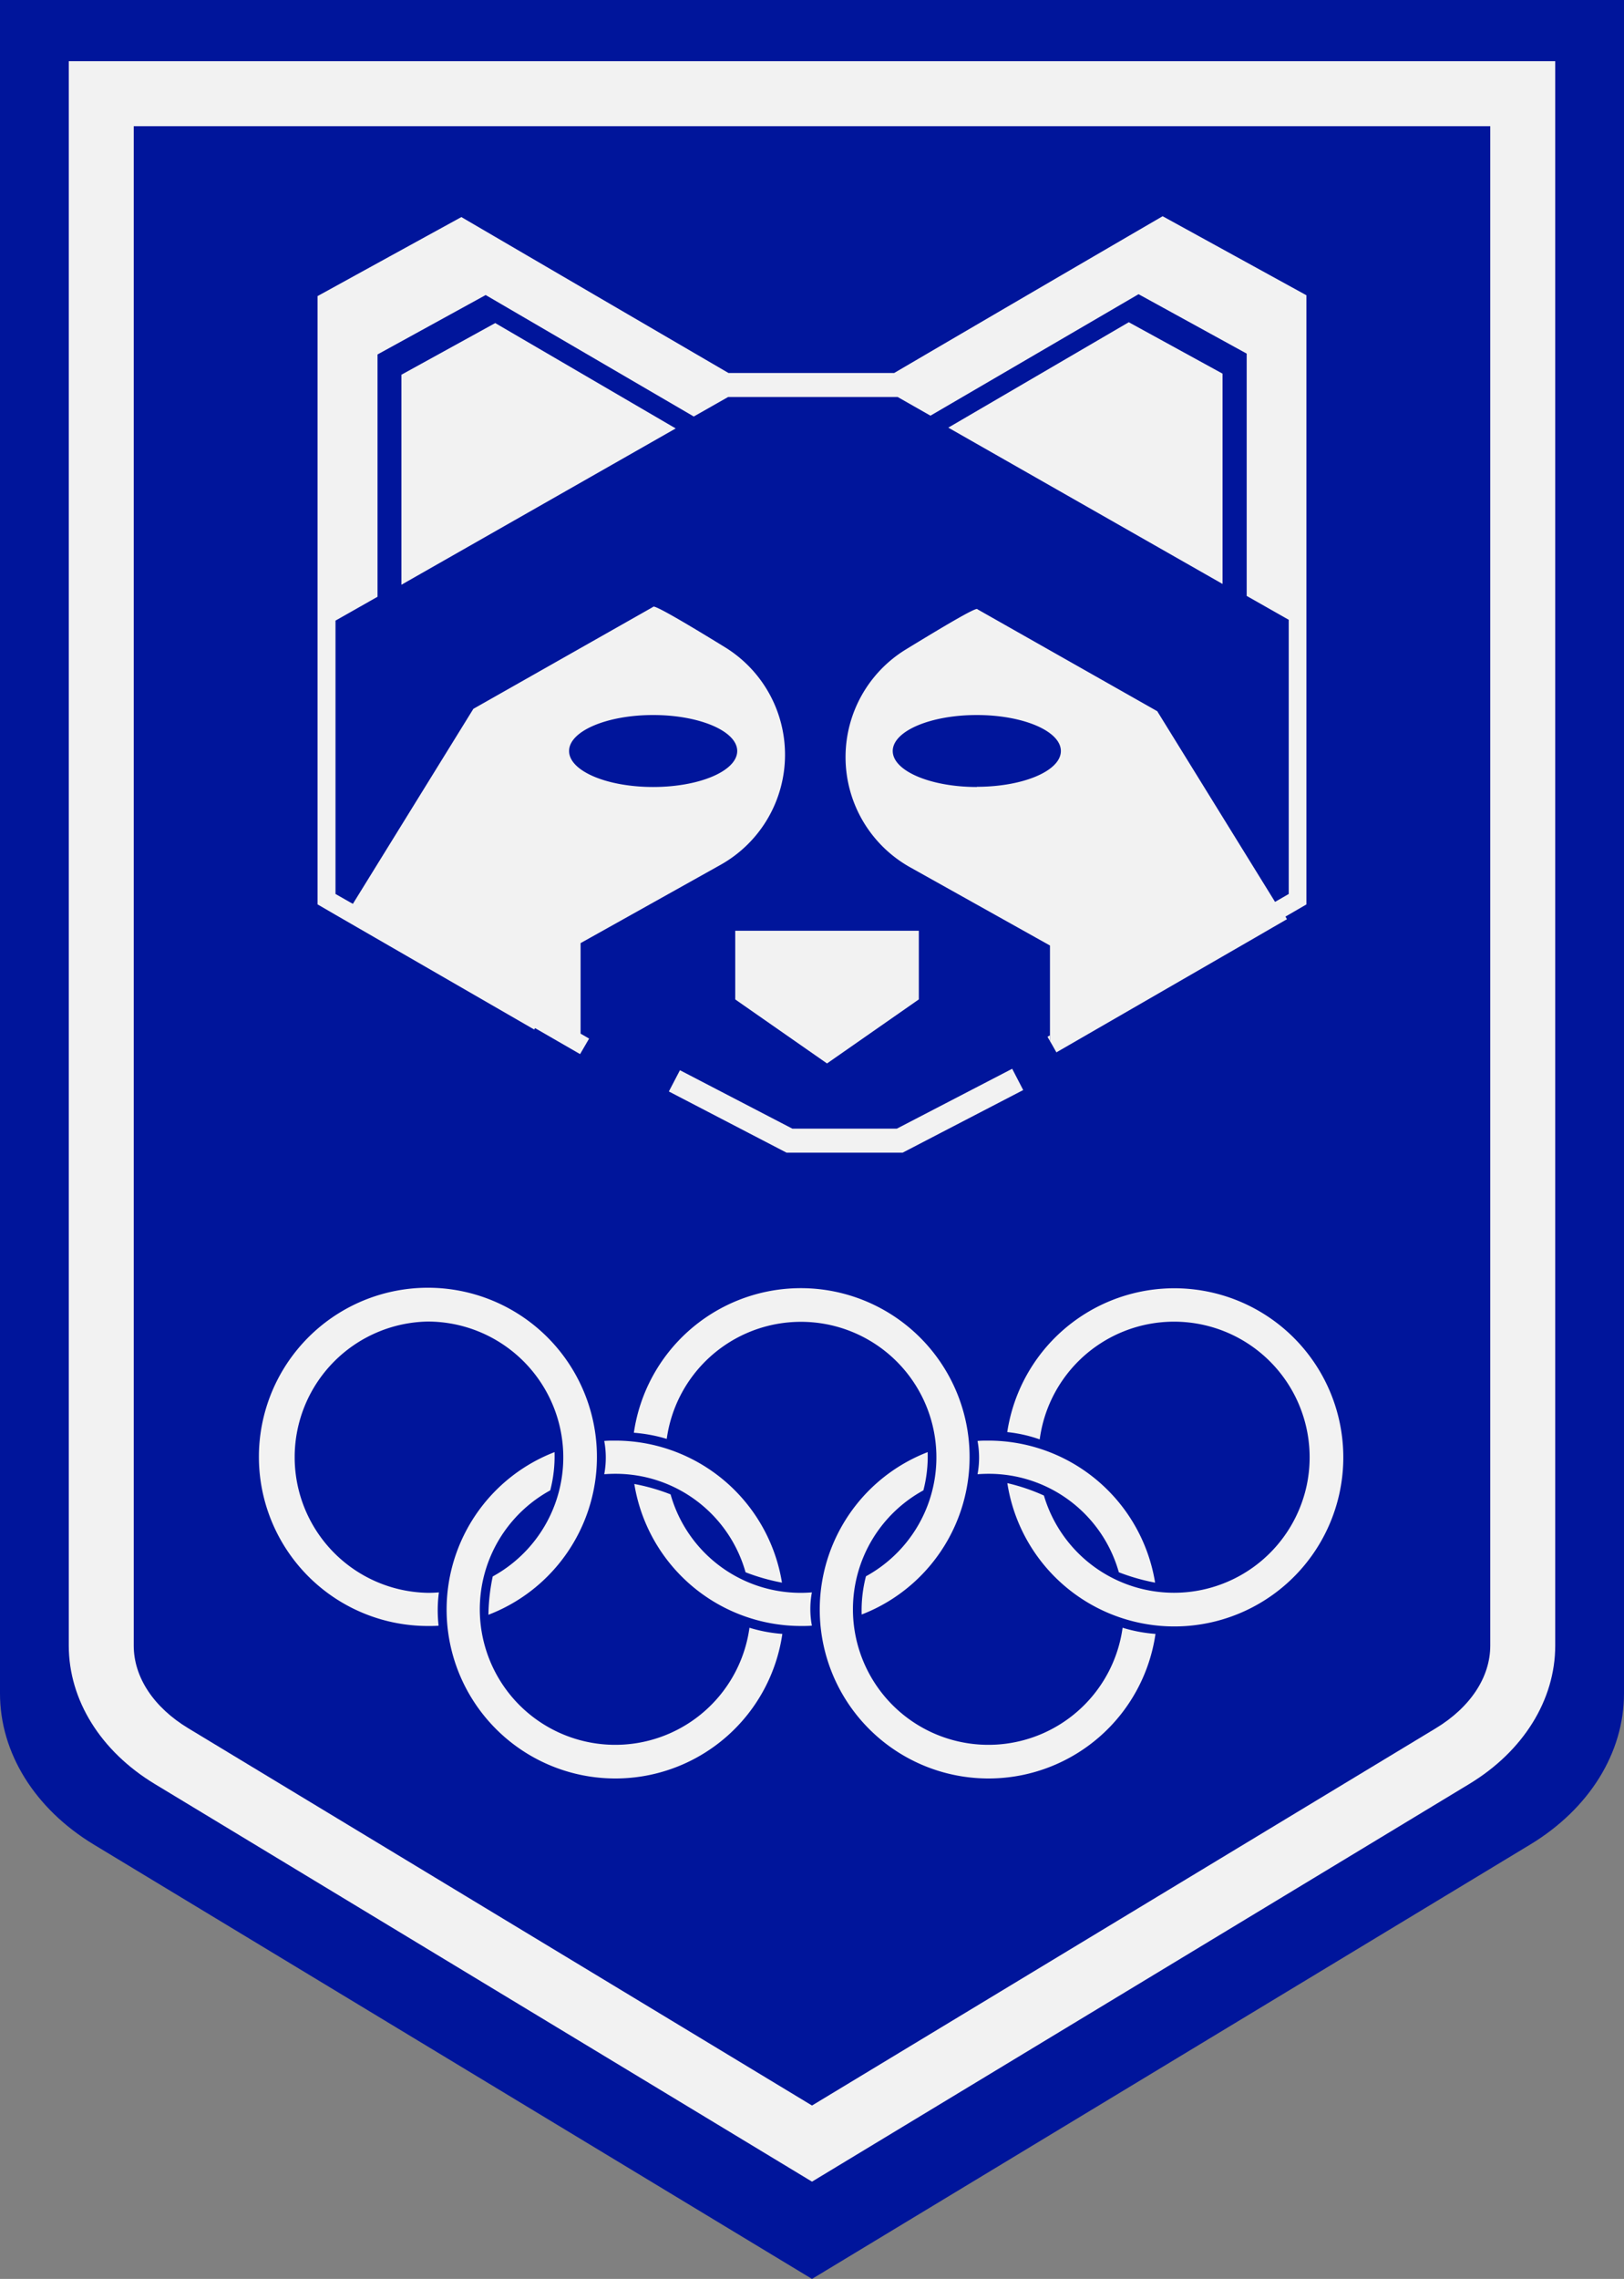 <svg xmlns="http://www.w3.org/2000/svg" viewBox="0 0 425 596"><rect x="0" y="0" width="425" height="596" fill="#808080" stroke="none"/><defs><style>.cls-1{fill:#00159b;}.cls-2{fill:#f2f2f2;}</style></defs><g id="Capa_2" data-name="Capa 2"><g id="Capa_2-2" data-name="Capa 2"><path class="cls-1" d="M425,0V442.89c0,15.54-9.1,30.17-24.58,39.53L212.5,596,24.58,482.42C9.1,473.06,0,458.43,0,442.89V0Z"/><path class="cls-2" d="M390,33V430.38c0,8.25-5.21,16.14-14.29,21.63L212.5,550.65,49.29,452C40.21,446.52,35,438.63,35,430.38V33H390m17-17H18V430.38c0,14.22,8.33,27.61,22.5,36.18l172,104,172-104c14.17-8.57,22.5-22,22.5-36.18V16Z"/><g id="g3031"><path id="path3016" class="cls-2" d="M127.79,422.32A44.23,44.23,0,1,0,112,425.24c.93,0,1.86,0,2.78-.08a35.6,35.6,0,0,1,.08-8.71c-.94.08-1.9.12-2.86.12a35.48,35.48,0,0,1,0-70.95h0a35.51,35.51,0,0,1,16.95,66.66,51.85,51.85,0,0,0-1.13,10Z"/><path id="path3790" class="cls-2" d="M196.14,425.65A35.45,35.45,0,1,1,144,389.77a35.46,35.46,0,0,0,1.12-10,44.16,44.16,0,1,0,59.62,47.54,38.93,38.93,0,0,1-8.6-1.61Zm8.5-11.75A44.22,44.22,0,0,0,161,376.76c-1,0-1.92,0-2.87.09a23.55,23.55,0,0,1,0,8.7h0c1-.07,1.92-.11,2.9-.11a35.34,35.34,0,0,1,34.08,25.75,53.49,53.49,0,0,0,9.52,2.71Z"/><path id="path3842" class="cls-2" d="M263.62,387.88a44.22,44.22,0,1,0,.48-16.08c-.2.91-.37,1.82-.5,2.73a37.06,37.06,0,0,1,8.49,1.91c.12-.93.29-1.87.49-2.81a35.47,35.47,0,0,1,69.35,15h0a35.51,35.51,0,0,1-68.74,2.49A51.22,51.22,0,0,0,263.62,387.88Z"/><path id="path3850" class="cls-2" d="M174.48,376.35a35.45,35.45,0,1,1,52.14,35.89,35.34,35.34,0,0,0-1.12,10,44.16,44.16,0,1,0-59.62-47.54,40.25,40.25,0,0,1,8.6,1.61ZM166,388.1a44.22,44.22,0,0,0,43.6,37.14c1,0,1.92,0,2.87-.09a23.56,23.56,0,0,1,0-8.7h0c-1,.08-1.92.12-2.9.12a35.36,35.36,0,0,1-34.08-25.75A52.65,52.65,0,0,0,166,388.1Z"/><path id="path3852" class="cls-2" d="M293.79,425.65a35.45,35.45,0,1,1-52.14-35.88,35.46,35.46,0,0,0,1.12-10,44.16,44.16,0,1,0,59.62,47.54,39,39,0,0,1-8.6-1.61Zm8.5-11.75a44.22,44.22,0,0,0-43.6-37.14c-1,0-1.92,0-2.87.09a23.55,23.55,0,0,1,0,8.7h0c1-.07,1.92-.11,2.9-.11a35.34,35.34,0,0,1,34.08,25.75A53.49,53.49,0,0,0,302.29,413.9Z"/></g><path class="cls-2" d="M176.83,112.05l-71.78,40.88V98L129.6,84.49Z"/><polygon class="cls-2" points="240.46 243.42 240.46 261.37 239.4 262.11 216.43 278.12 193.46 262.11 192.41 261.37 192.41 243.42 240.46 243.42"/><path class="cls-2" d="M248.17,111.84l71.77,40.88v-55L295.4,84.27Z"/><path class="cls-2" d="M304.26,56.55Q269.1,77,234,97.55H190.65q-35-20.39-69.91-40.78Q101.92,67.09,83.1,77.44V236.52l4.7,2.73,52,30,.22-.37,11.79,6.8,2.36-4.06-2.23-1.29V246.65l36.59-20.45a33,33,0,0,0,16.91-28.81h0a33,33,0,0,0-15.68-28.1c-9.12-5.61-18.83-11.4-18.83-10.57l-47.05,26.66-31.53,51-.72-.4L87.8,233.8V162.31l11-6.24V92.7l28.3-15.54,54.46,31.77,9-5.11h44.35l8.59,4.89,54.46-31.77,28.3,15.54v63.37l11,6.24V233.8l-3.58,2.07L302.85,186l-47.06-26.66c0-.83-9.71,5-18.83,10.57a33,33,0,0,0-15.68,28.1h0a33,33,0,0,0,16.9,28.81l36.6,20.46v25l0,0,.55.94,1.13,2,52-30,4.71-2.73,3.62-2.09-.39-.69.79-.45,4.7-2.73V77.22ZM170.93,187c12.13,0,22,4.22,22,9.41s-9.83,9.41-22,9.41-22-4.21-22-9.41S158.81,187,170.93,187Zm84.7,18.82c-12.12,0-22-4.21-22-9.41s9.84-9.41,22-9.41,22,4.22,22,9.41S267.76,205.77,255.63,205.77Z"/><polygon class="cls-2" points="274.78 272.28 274.8 272.31 274.78 272.31 274.78 272.28"/><polygon class="cls-2" points="274.78 270.77 274.78 272.28 274.13 271.15 274.78 270.77"/><polygon class="cls-2" points="267.77 285.08 246.22 296.26 236.23 301.45 205.83 301.45 196.03 296.36 175.04 285.45 177.94 279.89 207.37 295.18 234.69 295.18 264.89 279.51 267.77 285.08"/></g></g></svg>